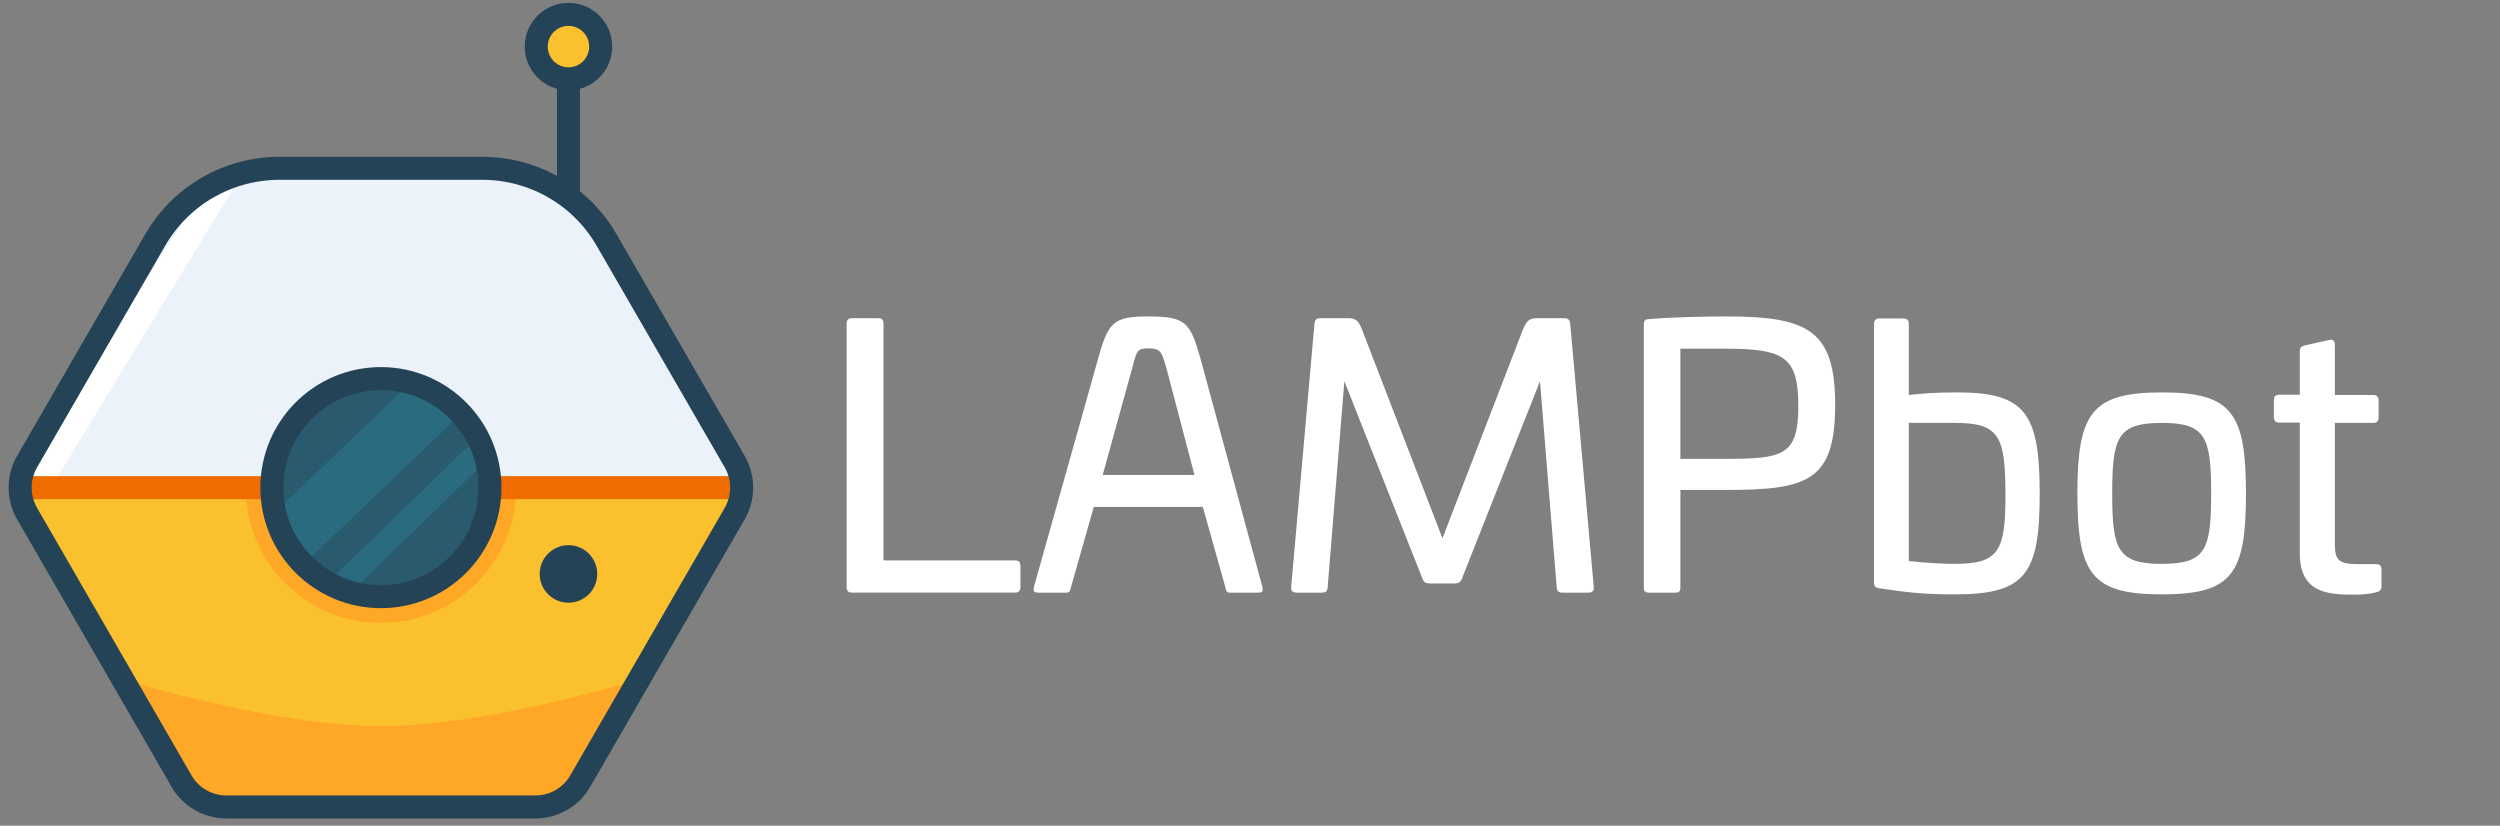 <?xml version="1.0" encoding="utf-8"?>
<!-- Generator: Adobe Illustrator 21.0.0, SVG Export Plug-In . SVG Version: 6.00 Build 0)  -->
<svg version="1.1" id="Layer_1" xmlns="http://www.w3.org/2000/svg" xmlns:xlink="http://www.w3.org/1999/xlink" x="0px" y="0px"
	 viewBox="0 0 869 287" style="enable-background:new 0 0 869 287;" xml:space="preserve">
<rect x="0" y="0" width="869" height="287" fill="#808080" stroke="none"/>
<style type="text/css">
	.st0{fill:#FBC02D;}
	.st1{fill:#EBF2FA;}
	.st2{fill:#FFA726;}
	.st3{fill:#FFFFFF;}
	.st4{fill:none;stroke:#EF6C00;stroke-width:8;stroke-linecap:round;stroke-linejoin:round;}
	.st5{fill:none;stroke:#244356;stroke-width:8;}
	.st6{fill:#295A6D;}
	.st7{fill:#2A6B80;}
	.st8{fill:#244356;}
</style>
<title>Artboard Copy</title>
<desc>Created with Sketch.</desc>
<path id="Shape" class="st0" d="M167.6,58.5H97.2c-17.9,0-34.4,9.5-43.3,25L9.5,160.3c-3.3,5.7-3.3,12.6,0,18.3L63,271.3
	c3.3,5.7,9.3,9.1,15.8,9.1h107.1c6.5,0,12.6-3.5,15.8-9.1l53.5-92.7c3.3-5.7,3.3-12.6,0-18.3l-44.4-76.9
	C202,68,185.5,58.5,167.6,58.5L167.6,58.5z"/>
<path id="Shape_1_" class="st1" d="M260.6,169.5l-49.6-86c-8.9-15.5-25.4-25-43.3-25H97.2c-17.9,0-34.4,9.5-43.3,25l-49.6,86H260.6z
	"/>
<path id="Shape_2_" class="st2" d="M85.4,169.5c0,26,21,47,47,47s47-21,47-47H85.4z"/>
<path id="Shape_3_" class="st2" d="M42.7,236.1c0,0,51.8,16.3,89.7,16.3s89.7-16.3,89.7-16.3l-24.9,40.5l-122.8,3.9L42.7,236.1z"/>
<polygon id="Shape_4_" class="st3" points="17.7,169.5 85.4,58.5 72.4,63.5 4.2,169.5 "/>
<path id="Shape_5_" class="st4" d="M7,169.5h250.7"/>
<path id="Shape_6_" class="st5" d="M167.6,58.5H97.2c-17.9,0-34.4,9.5-43.3,25l-44.5,77c-3.2,5.6-3.2,12.4,0,18l53.7,93
	c3.2,5.6,9.2,9,15.6,9h107.4c6.4,0,12.4-3.4,15.6-9l53.7-93c3.2-5.6,3.2-12.4,0-18l-44.5-77C202,68,185.5,58.5,167.6,58.5z"/>
<circle id="Oval" class="st6" cx="132.4" cy="169.5" r="37.9"/>
<g id="Group" transform="translate(88, 124)">
	<path id="Rectangle-path" class="st7" d="M54.2,9.5C55.8,8,58.4,8,59.9,9.6l8.5,8.5c1.6,1.6,1.5,4.1-0.1,5.6l-47,44.8
		c-1.6,1.5-4.2,1.5-5.7-0.1L7.1,60c-1.6-1.6-1.5-4.1,0.1-5.6L54.2,9.5z"/>
	<path id="Rectangle-path_1_" class="st7" d="M76.2,29.7c1-1,2.6-1,3.6,0l2.1,2.1c1,1,1,2.6,0,3.6L34,81.8c-1,1-2.6,1-3.6,0
		l-2.1-2.1c-1-1-1-2.6,0-3.6L76.2,29.7z"/>
</g>
<circle id="Oval_1_" class="st5" cx="132.4" cy="169.5" r="37.9"/>
<path id="Shape_7_" class="st5" d="M197.6,70.2v-54"/>
<circle id="Oval_2_" class="st0" cx="197.6" cy="16.2" r="11.2"/>
<circle id="Oval_3_" class="st5" cx="197.6" cy="16.2" r="11.2"/>
<circle id="Oval_4_" class="st8" cx="197.6" cy="199.5" r="10"/>
<path id="LAMPbot" class="st3" d="M296.2,110.6c-1.3,0-1.9,0.6-1.9,1.9v91.6c0,1.3,0.6,1.9,1.9,1.9h56.6c1.3,0,1.9-0.6,1.9-1.9v-7.4
	c0-1.3-0.6-1.9-1.9-1.9h-45.7v-82.3c0-1.3-0.6-1.9-1.9-1.9H296.2z M399,110c13,0,14.7,1.8,18.3,14.7l21.5,79.3c0.3,1.6,0,2-1.5,2
	h-9.8c-1,0-1.3-0.4-1.6-2l-7.8-27.8h-37.9l-7.9,27.8c-0.4,1.6-0.5,2-1.6,2h-9.8c-1.5,0-1.8-0.4-1.5-2l22.3-79.3
	C385.2,111.8,387.3,110,399,110z M399,121.1c-3.7,0-3.9,0.9-5.4,6.7l-10.3,37.3h31.9l-9.8-37.3C403.7,122,403.4,121.1,399,121.1z
	 M534.2,110.6c-3,0-3.8,1.3-5.2,4.9l-27.6,71.6l-27.6-71.6c-1.4-3.7-2.1-4.9-5.2-4.9h-9.8c-1.3,0-1.8,0.8-1.9,2l-8.1,91.5
	c-0.1,1.3,0.6,1.9,1.9,1.9h8.9c1.3,0,1.8-0.6,1.9-1.9l5.8-71.6l27.2,68.8c0.4,1,1.1,1.5,2.4,1.5h8.9c1.1,0,1.9-0.5,2.3-1.5
	l27.2-68.8l5.8,71.6c0.1,1.3,0.6,1.9,1.9,1.9h9.1c1.3,0,2-0.6,1.9-1.9l-8.2-91.6c-0.1-1.1-0.6-1.9-1.9-1.9H534.2z M600.1,110
	c28.4,0,37.8,4.8,37.8,30.7c0,26.5-9.5,29.6-37.8,29.6h-16v33.8c0,1.5-0.4,1.9-1.9,1.9h-8.9c-1.5,0-1.9-0.4-1.9-1.9v-91.3
	c0-1.5,0.4-1.8,1.9-1.9C582.2,110.2,593.1,110,600.1,110z M599,121.2h-14.9v38.3H599c20.8,0,26.1-0.9,26.1-18.5
	C625.1,123.6,619.8,121.2,599,121.2z M653.3,110.7h8.3c1.3,0,1.9,0.6,1.9,1.9v24.7c3.9-0.5,9.6-0.9,16.8-0.9
	c23.8,0,28.7,7.3,28.7,35.3c0,27.8-4.9,34.9-29.4,34.9c-9.5,0-15.1-0.4-26.2-2.1c-1.3-0.1-2-0.6-2-2v-89.8
	C651.4,111.4,652,110.7,653.3,110.7z M679.6,147h-16.1v48c5,0.6,11.3,1,16.3,1c15.5,0,17.3-5.2,17.3-24.4
	C697,151.8,695.1,147,679.6,147z M751.5,136.4c24.3,0,29.2,7.1,29.2,35.2s-4.9,35-29.2,35s-29.4-6.9-29.4-35
	S727.1,136.4,751.5,136.4z M751.5,147c-15.4,0-17.3,4.9-17.3,24.6c0,19.5,1.9,24.4,17.3,24.4c15.2,0,17.1-4.9,17.1-24.4
	C768.6,151.9,766.7,147,751.5,147z M801,120.1c-1.1,0.3-1.6,0.8-1.6,2v15.1h-7.1c-1.3,0-1.9,0.6-1.9,1.9v5.9c0,1.3,0.6,1.9,1.9,1.9
	h7.1v45.4c0,14.2,10.3,14.4,19.4,14.4c1.1,0,4.5-0.1,7.1-0.8c1.3-0.3,1.9-0.9,1.9-2v-6c0-1.3-0.6-1.8-2-1.8h-6
	c-6.7,0-8.2-1.3-8.2-6.8v-42.3h13.2c1.4,0,2-0.6,2-1.9v-5.9c0-1.3-0.6-1.9-2-1.9h-13.2v-17.5c0-1.4-0.8-2-2.1-1.6L801,120.1z"/>
</svg>
